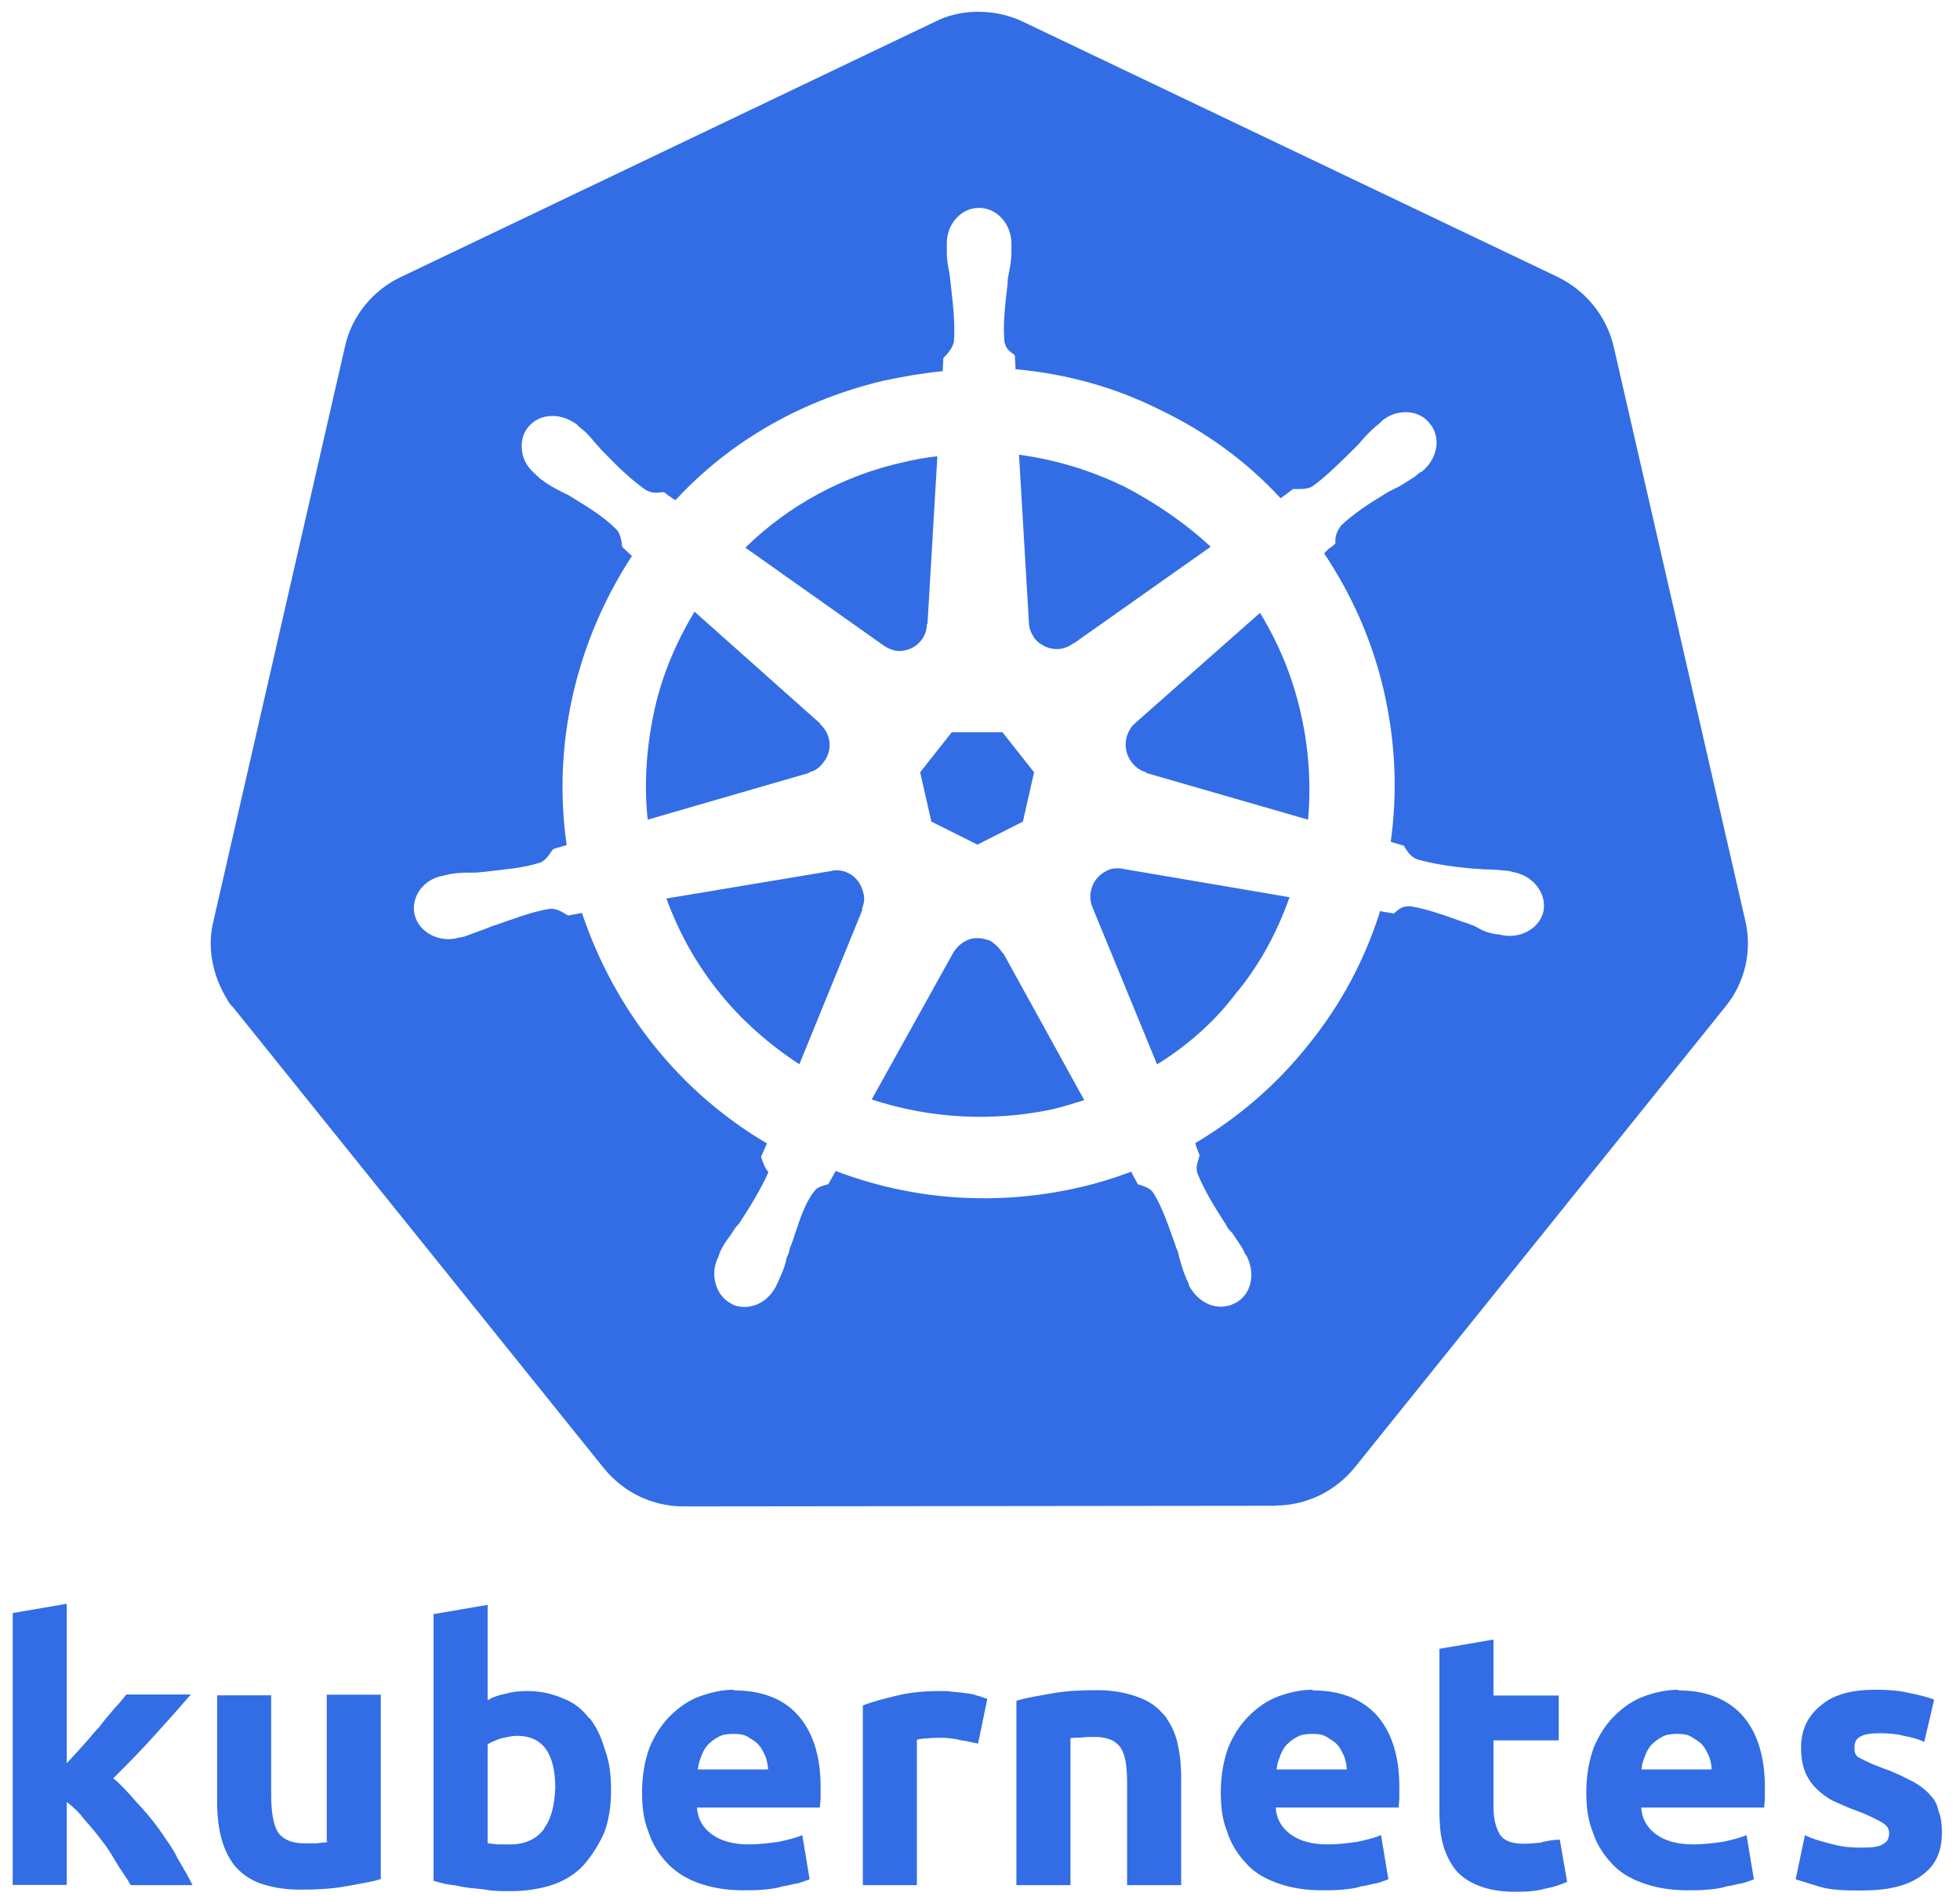 <?xml version="1.0"?>
<svg xmlns="http://www.w3.org/2000/svg" width="91" height="88" viewBox="0 0 91 88" fill="none">
<path d="M57.461 46.02C58.531 44.71 59.321 43.21 59.871 41.65L52.171 40.34C52.051 40.31 51.991 40.31 51.861 40.31C51.681 40.31 51.521 40.34 51.371 40.43C50.731 40.74 50.451 41.5 50.731 42.14L53.721 49.41C55.161 48.52 56.441 47.39 57.451 46.02H57.461ZM37.111 49.41L40.041 42.23L40.011 42.2C40.131 41.92 40.161 41.68 40.071 41.41C39.921 40.8 39.431 40.4 38.821 40.4C38.761 40.4 38.671 40.4 38.611 40.43L30.941 41.71C31.521 43.3 32.351 44.8 33.451 46.14C34.461 47.39 35.711 48.49 37.121 49.41H37.111ZM34.601 25.42L40.991 29.94C41.201 30.09 41.481 30.22 41.751 30.22C42.421 30.22 43.031 29.7 43.031 28.97H43.061L43.521 21.18C43.001 21.24 42.451 21.33 41.931 21.46C39.181 22.07 36.611 23.45 34.601 25.43V25.42ZM52.111 22.55C50.611 21.82 48.961 21.33 47.311 21.11L47.771 28.9C47.771 29.18 47.891 29.42 48.051 29.66C48.511 30.18 49.271 30.3 49.821 29.87H49.851L56.211 25.38C54.991 24.25 53.581 23.3 52.111 22.54V22.55ZM52.291 34.29C52.141 34.96 52.571 35.67 53.211 35.85V35.88L60.731 38.05C60.881 36.4 60.761 34.72 60.391 33.1C60.021 31.45 59.381 29.89 58.501 28.45L52.691 33.58C52.511 33.73 52.351 34.01 52.291 34.28V34.29ZM48.841 51.5C49.361 51.38 49.851 51.22 50.341 51.07L46.581 44.25H46.551C46.431 44.04 46.211 43.82 45.971 43.67C45.791 43.61 45.601 43.55 45.391 43.55H45.361C44.901 43.55 44.501 43.83 44.261 44.22L40.471 51.04C43.191 51.93 46.061 52.08 48.841 51.5ZM32.241 28.4C31.381 29.84 30.741 31.33 30.381 32.98C30.021 34.63 29.891 36.34 30.071 38.05L37.561 35.88V35.85C37.841 35.79 38.051 35.64 38.231 35.39C38.661 34.87 38.601 34.08 38.081 33.62V33.59L32.241 28.39V28.4ZM44.191 33.99L42.721 35.85L43.241 38.14L45.381 39.21L47.491 38.14L48.011 35.85L46.541 33.99H44.191Z" fill="#326DE5"/>
<path d="M59.199 69.89C60.639 69.89 61.979 69.25 62.899 68.12L80.109 46.73C81.029 45.6 81.359 44.13 81.029 42.73L74.919 16.08C74.579 14.67 73.639 13.51 72.349 12.87L47.499 1.01C46.799 0.67 45.999 0.52 45.209 0.55C44.569 0.58 43.959 0.73 43.409 1.01L18.589 12.87C17.309 13.48 16.329 14.67 16.019 16.08L9.909 42.76C9.599 44.01 9.879 45.3 10.549 46.4C10.609 46.52 10.729 46.68 10.829 46.77L28.039 68.16C28.959 69.29 30.299 69.93 31.739 69.93L59.209 69.9L59.199 69.89ZM35.329 53.72L35.609 53.08C31.509 50.67 28.519 46.85 27.019 42.38L26.379 42.5C26.379 42.5 26.349 42.47 26.319 42.47C26.139 42.35 25.829 42.16 25.529 42.19C24.739 42.31 23.939 42.62 22.989 42.95H22.959C22.809 43.01 22.649 43.07 22.499 43.13C22.189 43.25 21.919 43.34 21.579 43.47C21.519 43.5 21.399 43.5 21.299 43.53C21.269 43.53 21.239 43.53 21.179 43.56C20.319 43.74 19.439 43.25 19.249 42.46C19.069 41.67 19.619 40.84 20.529 40.66C20.559 40.66 20.589 40.66 20.649 40.63C20.769 40.6 20.829 40.6 20.929 40.57C21.269 40.51 21.569 40.51 21.879 40.51C22.029 40.51 22.189 40.51 22.369 40.48H22.399C23.409 40.36 24.289 40.3 25.059 40.05C25.269 39.99 25.489 39.71 25.639 39.47L25.699 39.41L26.309 39.23C25.639 34.55 26.739 29.79 29.339 25.81L28.879 25.38V25.32C28.849 25.11 28.819 24.74 28.569 24.53C27.989 23.95 27.259 23.52 26.369 22.97C26.219 22.91 26.059 22.82 25.939 22.76C25.659 22.61 25.419 22.48 25.149 22.27C25.089 22.24 24.999 22.15 24.939 22.09C24.909 22.06 24.879 22.06 24.879 22.03C24.539 21.75 24.299 21.39 24.239 20.96C24.179 20.53 24.269 20.13 24.519 19.83C24.799 19.49 25.189 19.31 25.649 19.31H25.679C26.049 19.31 26.439 19.46 26.749 19.68C26.779 19.71 26.809 19.71 26.809 19.74C26.869 19.8 26.989 19.89 27.019 19.92C27.299 20.13 27.479 20.38 27.659 20.59C27.779 20.71 27.839 20.8 27.969 20.93L27.999 20.96C28.699 21.69 29.309 22.27 29.959 22.73C30.269 22.91 30.479 22.88 30.719 22.85H30.839C30.899 22.91 31.209 23.13 31.359 23.22C33.959 20.41 37.319 18.54 41.079 17.66C41.939 17.48 42.849 17.32 43.769 17.23L43.799 16.62C43.979 16.44 44.229 16.16 44.289 15.86C44.349 15.07 44.259 14.21 44.139 13.17V13.14C44.109 12.99 44.109 12.83 44.079 12.68C44.019 12.37 43.959 12.07 43.959 11.73V11.3C43.959 10.38 44.629 9.65 45.459 9.65C46.289 9.65 46.959 10.41 46.959 11.3V11.73C46.959 12.07 46.899 12.37 46.839 12.68C46.809 12.83 46.779 12.99 46.779 13.14V13.2C46.659 14.18 46.569 15.06 46.629 15.8C46.659 16.14 46.839 16.29 47.059 16.44L47.119 16.5C47.119 16.62 47.149 16.96 47.149 17.14C49.499 17.35 51.759 17.97 53.869 19.03C55.979 20.04 57.869 21.41 59.459 23.13L60.039 22.7H60.099C60.309 22.7 60.679 22.73 60.929 22.58C61.569 22.12 62.179 21.51 62.889 20.81L62.919 20.78C63.039 20.66 63.129 20.57 63.229 20.44C63.409 20.23 63.659 19.98 63.899 19.77C63.959 19.74 64.049 19.65 64.109 19.59C64.139 19.56 64.169 19.56 64.169 19.53C64.869 18.95 65.909 19.01 66.399 19.68C66.919 20.32 66.739 21.3 66.029 21.88C65.999 21.91 65.969 21.91 65.909 21.94C65.849 22 65.759 22.06 65.699 22.12C65.419 22.3 65.179 22.46 64.909 22.61C64.759 22.67 64.629 22.76 64.479 22.82C63.619 23.34 62.859 23.83 62.279 24.38C62.069 24.66 61.999 24.87 61.999 25.11V25.23C61.999 25.23 61.879 25.35 61.789 25.41C61.669 25.47 61.579 25.59 61.479 25.69C62.789 27.65 63.739 29.82 64.259 32.11C64.779 34.4 64.899 36.72 64.569 39.08L65.179 39.26C65.179 39.26 65.209 39.29 65.209 39.32C65.329 39.5 65.519 39.81 65.819 39.9C66.579 40.11 67.439 40.24 68.479 40.33H68.509C68.659 40.33 68.849 40.36 68.999 40.36C69.309 40.36 69.609 40.39 69.949 40.42C70.009 40.42 70.129 40.45 70.229 40.48C70.289 40.48 70.349 40.51 70.379 40.51C71.239 40.72 71.819 41.52 71.659 42.31C71.479 43.1 70.589 43.59 69.729 43.41C69.699 43.41 69.669 43.38 69.579 43.38C69.519 43.38 69.399 43.35 69.369 43.35C69.029 43.29 68.759 43.17 68.509 43.01C68.359 42.95 68.199 42.89 68.049 42.83H68.019C67.069 42.49 66.249 42.19 65.479 42.07H65.419C65.109 42.07 64.959 42.19 64.779 42.35C64.749 42.38 64.719 42.38 64.719 42.41C64.599 42.38 64.289 42.35 64.079 42.29C63.379 44.52 62.279 46.6 60.779 48.46C59.309 50.32 57.539 51.85 55.489 53.07C55.519 53.1 55.519 53.19 55.549 53.25C55.609 53.4 55.669 53.59 55.699 53.62C55.699 53.65 55.669 53.68 55.669 53.74C55.609 53.95 55.489 54.2 55.609 54.5C55.919 55.26 56.369 56 56.919 56.85C56.979 57 57.099 57.13 57.199 57.22C57.379 57.5 57.539 57.71 57.719 58.01C57.749 58.07 57.779 58.19 57.869 58.29C57.899 58.32 57.899 58.35 57.929 58.41C58.299 59.24 58.049 60.18 57.289 60.52C56.919 60.7 56.499 60.7 56.129 60.55C55.759 60.4 55.429 60.09 55.209 59.69C55.209 59.66 55.179 59.63 55.179 59.57C55.149 59.45 55.059 59.39 55.059 59.29C54.909 58.98 54.849 58.68 54.749 58.37C54.719 58.22 54.689 58.06 54.599 57.91V57.88C54.259 56.93 53.989 56.11 53.589 55.44C53.409 55.13 53.159 55.1 52.949 55.01C52.919 55.01 52.889 54.98 52.829 54.98C52.799 54.95 52.769 54.83 52.679 54.7C52.619 54.58 52.559 54.49 52.529 54.39C51.699 54.7 50.819 54.97 49.989 55.15C46.259 55.98 42.409 55.73 38.799 54.36L38.459 54.97C38.249 55.03 37.969 55.09 37.819 55.28C37.449 55.74 37.209 56.38 36.989 57.05C36.869 57.36 36.809 57.66 36.679 57.91C36.649 58.06 36.619 58.22 36.529 58.37C36.469 58.68 36.379 58.95 36.219 59.29C36.189 59.35 36.159 59.44 36.099 59.57C36.069 59.6 36.069 59.63 36.039 59.69C35.729 60.3 35.179 60.67 34.569 60.67C34.389 60.67 34.139 60.64 33.959 60.52C33.259 60.18 32.949 59.21 33.319 58.41C33.349 58.38 33.349 58.35 33.379 58.26C33.409 58.2 33.439 58.08 33.499 57.98C33.649 57.67 33.839 57.46 34.019 57.19C34.079 57.07 34.199 56.91 34.299 56.82C34.909 55.9 35.369 55.11 35.679 54.41C35.529 54.26 35.399 53.92 35.339 53.71L35.329 53.72Z" fill="#326DE5"/>
<path d="M7.4 84.93C7.06 84.47 6.73 84.07 6.33 83.65C5.96 83.22 5.63 82.86 5.26 82.55C5.93 81.88 6.54 81.27 7.12 80.62C7.7 79.98 8.28 79.34 8.86 78.66H5.87C5.72 78.84 5.53 79.09 5.29 79.33C5.08 79.61 4.83 79.85 4.62 80.16C4.34 80.44 4.13 80.74 3.86 81.02C3.58 81.33 3.34 81.6 3.1 81.85V74.45L0.59 74.88V87.5H3.1V83.65C3.38 83.86 3.68 84.14 3.93 84.48C4.24 84.82 4.51 85.15 4.76 85.49C5.04 85.83 5.25 86.22 5.46 86.56C5.67 86.9 5.92 87.23 6.07 87.51H8.94C8.76 87.14 8.51 86.72 8.24 86.26C8.06 85.86 7.72 85.4 7.41 84.95L7.4 84.93ZM15.22 85.51C15.07 85.54 14.88 85.54 14.7 85.57H14.12C13.54 85.57 13.14 85.39 12.9 85.05C12.69 84.71 12.59 84.1 12.59 83.31V78.7H10.08V83.62C10.08 84.23 10.14 84.78 10.26 85.27C10.38 85.76 10.6 86.22 10.87 86.58C11.18 86.95 11.54 87.22 12.03 87.41C12.52 87.59 13.16 87.72 13.92 87.72C14.68 87.72 15.36 87.69 16.03 87.57C16.7 87.45 17.25 87.36 17.68 87.23V78.67H15.17V85.49H15.2V85.52L15.22 85.51ZM27.35 79.76C27.01 79.33 26.65 79.03 26.13 78.84C25.64 78.63 25.12 78.5 24.48 78.5C24.14 78.5 23.81 78.53 23.5 78.62C23.19 78.68 22.89 78.77 22.64 78.93V74.5L20.13 74.93V87.31C20.34 87.37 20.62 87.46 20.89 87.49C21.2 87.52 21.5 87.61 21.81 87.64C22.15 87.67 22.45 87.7 22.79 87.76C23.13 87.79 23.43 87.79 23.74 87.79C24.44 87.79 25.15 87.67 25.7 87.48C26.28 87.27 26.77 86.96 27.14 86.53C27.51 86.1 27.81 85.61 28.06 85.06C28.27 84.48 28.37 83.84 28.37 83.13C28.37 82.42 28.31 81.82 28.09 81.24C27.91 80.6 27.66 80.11 27.36 79.74L27.35 79.76ZM25.27 84.89C24.93 85.35 24.41 85.62 23.71 85.62H23.1C22.92 85.59 22.76 85.59 22.64 85.56V80.98C22.79 80.86 23.01 80.8 23.25 80.7C23.53 80.64 23.77 80.58 24.01 80.58C25.17 80.58 25.78 81.37 25.78 82.99C25.75 83.78 25.6 84.43 25.26 84.88L25.27 84.89ZM34.07 78.44C33.55 78.44 33 78.56 32.48 78.75C31.99 78.93 31.53 79.24 31.1 79.67C30.73 80.04 30.4 80.53 30.15 81.14C29.94 81.72 29.81 82.42 29.81 83.19C29.81 83.83 29.87 84.44 30.09 84.99C30.27 85.57 30.58 86.06 30.95 86.46C31.32 86.86 31.81 87.19 32.42 87.41C33.03 87.63 33.7 87.75 34.5 87.75C34.81 87.75 35.14 87.75 35.45 87.72C35.76 87.69 36.06 87.66 36.31 87.57C36.59 87.54 36.83 87.45 37.07 87.42C37.28 87.36 37.5 87.27 37.59 87.24L37.25 85.19C36.97 85.31 36.61 85.4 36.15 85.5C35.69 85.56 35.29 85.62 34.77 85.62C34.07 85.62 33.49 85.47 33.06 85.16C32.63 84.85 32.39 84.43 32.36 83.91H38.07C38.07 83.76 38.1 83.6 38.1 83.45V82.96C38.1 81.49 37.73 80.36 37 79.57C36.33 78.84 35.32 78.47 34.07 78.47V78.44ZM32.39 82.2C32.42 81.99 32.45 81.77 32.54 81.59C32.6 81.38 32.72 81.16 32.85 81.01C33 80.86 33.16 80.73 33.34 80.64C33.52 80.52 33.8 80.49 34.04 80.49C34.35 80.49 34.56 80.52 34.74 80.64C34.92 80.76 35.11 80.85 35.23 81.01C35.38 81.16 35.44 81.35 35.54 81.53C35.6 81.71 35.66 81.96 35.66 82.14H32.36V82.2H32.39ZM44.77 78.59C44.59 78.56 44.4 78.56 44.19 78.53C44.01 78.5 43.85 78.5 43.7 78.5C42.94 78.5 42.26 78.56 41.65 78.71C41.04 78.86 40.52 78.99 40.06 79.17V87.51H42.57V80.76C42.69 80.73 42.85 80.7 43.06 80.7C43.27 80.67 43.49 80.67 43.64 80.67C43.98 80.67 44.31 80.7 44.62 80.79C44.93 80.82 45.2 80.91 45.41 80.94L45.84 78.86C45.69 78.83 45.53 78.74 45.35 78.71C45.14 78.62 44.95 78.62 44.77 78.59ZM54.03 79.6C53.72 79.23 53.36 78.96 52.81 78.77C52.32 78.59 51.68 78.46 50.95 78.46C50.22 78.46 49.51 78.49 48.84 78.61C48.17 78.73 47.62 78.82 47.19 78.95V87.51H49.7V80.69C49.85 80.66 50.04 80.66 50.22 80.66C50.4 80.63 50.59 80.63 50.8 80.63C51.38 80.63 51.78 80.78 52.02 81.12C52.26 81.46 52.33 82.04 52.33 82.83V87.51H54.84V82.53C54.84 81.92 54.78 81.37 54.66 80.88C54.54 80.36 54.29 79.93 54.05 79.6H54.03ZM60.94 78.44C60.42 78.44 59.87 78.56 59.35 78.75C58.86 78.93 58.4 79.24 57.97 79.67C57.6 80.04 57.27 80.53 57.02 81.14C56.81 81.72 56.68 82.42 56.68 83.19C56.68 83.83 56.74 84.44 56.96 84.99C57.14 85.57 57.45 86.06 57.82 86.46C58.19 86.89 58.68 87.19 59.29 87.41C59.9 87.63 60.57 87.75 61.37 87.75C61.68 87.75 62.01 87.75 62.32 87.72C62.63 87.69 62.93 87.66 63.18 87.57C63.46 87.54 63.7 87.45 63.94 87.42C64.15 87.36 64.37 87.27 64.46 87.24L64.12 85.19C63.84 85.31 63.48 85.4 63.02 85.5C62.56 85.56 62.16 85.62 61.64 85.62C60.94 85.62 60.36 85.47 59.93 85.16C59.5 84.85 59.26 84.43 59.23 83.91H64.94C64.94 83.76 64.97 83.6 64.97 83.45V82.96C64.97 81.49 64.6 80.36 63.87 79.57C63.17 78.84 62.19 78.47 60.94 78.47V78.44ZM59.26 82.2C59.29 81.99 59.32 81.77 59.41 81.59C59.47 81.38 59.59 81.16 59.72 81.01C59.87 80.86 60.03 80.73 60.21 80.64C60.39 80.52 60.67 80.49 60.91 80.49C61.22 80.49 61.43 80.52 61.61 80.64C61.79 80.76 61.98 80.85 62.1 81.01C62.25 81.16 62.31 81.35 62.41 81.53C62.47 81.71 62.53 81.96 62.53 82.14H59.23V82.2H59.26ZM71.58 85.53C71.3 85.56 71 85.59 70.75 85.59C70.17 85.59 69.8 85.44 69.62 85.13C69.44 84.82 69.34 84.4 69.34 83.88V80.79H72.37V78.71H69.34V76.11L66.83 76.54V84C66.83 84.58 66.86 85.1 66.98 85.56C67.1 86.02 67.29 86.42 67.56 86.78C67.84 87.12 68.2 87.36 68.66 87.54C69.12 87.72 69.67 87.82 70.37 87.82C70.89 87.82 71.35 87.79 71.75 87.67C72.12 87.61 72.45 87.49 72.76 87.36L72.42 85.4C72.11 85.4 71.84 85.46 71.56 85.52L71.58 85.53ZM77.91 78.44C77.39 78.44 76.84 78.56 76.32 78.75C75.83 78.93 75.37 79.24 74.94 79.67C74.57 80.04 74.24 80.53 73.99 81.14C73.78 81.72 73.65 82.42 73.65 83.19C73.65 83.83 73.71 84.44 73.93 84.99C74.11 85.57 74.42 86.06 74.79 86.46C75.16 86.89 75.65 87.19 76.26 87.41C76.87 87.63 77.54 87.75 78.34 87.75C78.65 87.75 78.98 87.75 79.29 87.72C79.6 87.69 79.9 87.66 80.15 87.57C80.43 87.54 80.67 87.45 80.91 87.42C81.12 87.36 81.34 87.27 81.43 87.24L81.09 85.19C80.81 85.31 80.45 85.4 79.99 85.5C79.53 85.56 79.13 85.62 78.61 85.62C77.91 85.62 77.33 85.47 76.9 85.16C76.47 84.85 76.23 84.43 76.2 83.91H81.91C81.91 83.76 81.94 83.6 81.94 83.45V82.96C81.94 81.49 81.57 80.36 80.84 79.57C80.14 78.84 79.16 78.47 77.91 78.47V78.44ZM76.2 82.2C76.23 81.99 76.26 81.77 76.35 81.59C76.41 81.38 76.53 81.16 76.66 81.01C76.81 80.86 76.97 80.73 77.15 80.64C77.33 80.52 77.61 80.49 77.85 80.49C78.16 80.49 78.37 80.52 78.55 80.64C78.73 80.76 78.92 80.85 79.04 81.01C79.19 81.16 79.25 81.35 79.35 81.53C79.41 81.71 79.47 81.96 79.47 82.14H76.17V82.2H76.2ZM89.62 83.33C89.44 83.12 89.13 82.87 88.79 82.69C88.42 82.51 87.96 82.26 87.41 82.08C87.13 81.96 86.92 81.9 86.74 81.8C86.59 81.74 86.43 81.65 86.31 81.59C86.19 81.53 86.16 81.44 86.13 81.38C86.1 81.32 86.1 81.23 86.1 81.1C86.1 80.64 86.47 80.46 87.26 80.46C87.69 80.46 88.05 80.49 88.39 80.58C88.73 80.64 89.06 80.73 89.34 80.86L89.8 78.9C89.49 78.78 89.13 78.69 88.64 78.59C88.15 78.47 87.63 78.44 87.08 78.44C85.98 78.44 85.15 78.65 84.54 79.17C83.93 79.66 83.62 80.3 83.62 81.13C83.62 81.56 83.68 81.92 83.8 82.23C83.92 82.54 84.11 82.81 84.32 83.02C84.53 83.23 84.81 83.45 85.11 83.6C85.45 83.75 85.78 83.91 86.21 84.06C86.7 84.24 87.07 84.43 87.34 84.58C87.61 84.73 87.71 84.89 87.71 85.1C87.71 85.38 87.59 85.53 87.4 85.62C87.22 85.74 86.88 85.77 86.42 85.77C85.96 85.77 85.56 85.74 85.11 85.62C84.66 85.5 84.25 85.41 83.8 85.19L83.37 87.24C83.55 87.3 83.95 87.42 84.47 87.58C84.99 87.74 85.63 87.76 86.43 87.76C87.65 87.76 88.54 87.55 89.18 87.09C89.85 86.63 90.16 85.99 90.16 85.07C90.16 84.7 90.13 84.4 90.01 84.09C89.95 83.81 89.86 83.57 89.61 83.33H89.62Z" fill="#326DE5"/>
</svg>
